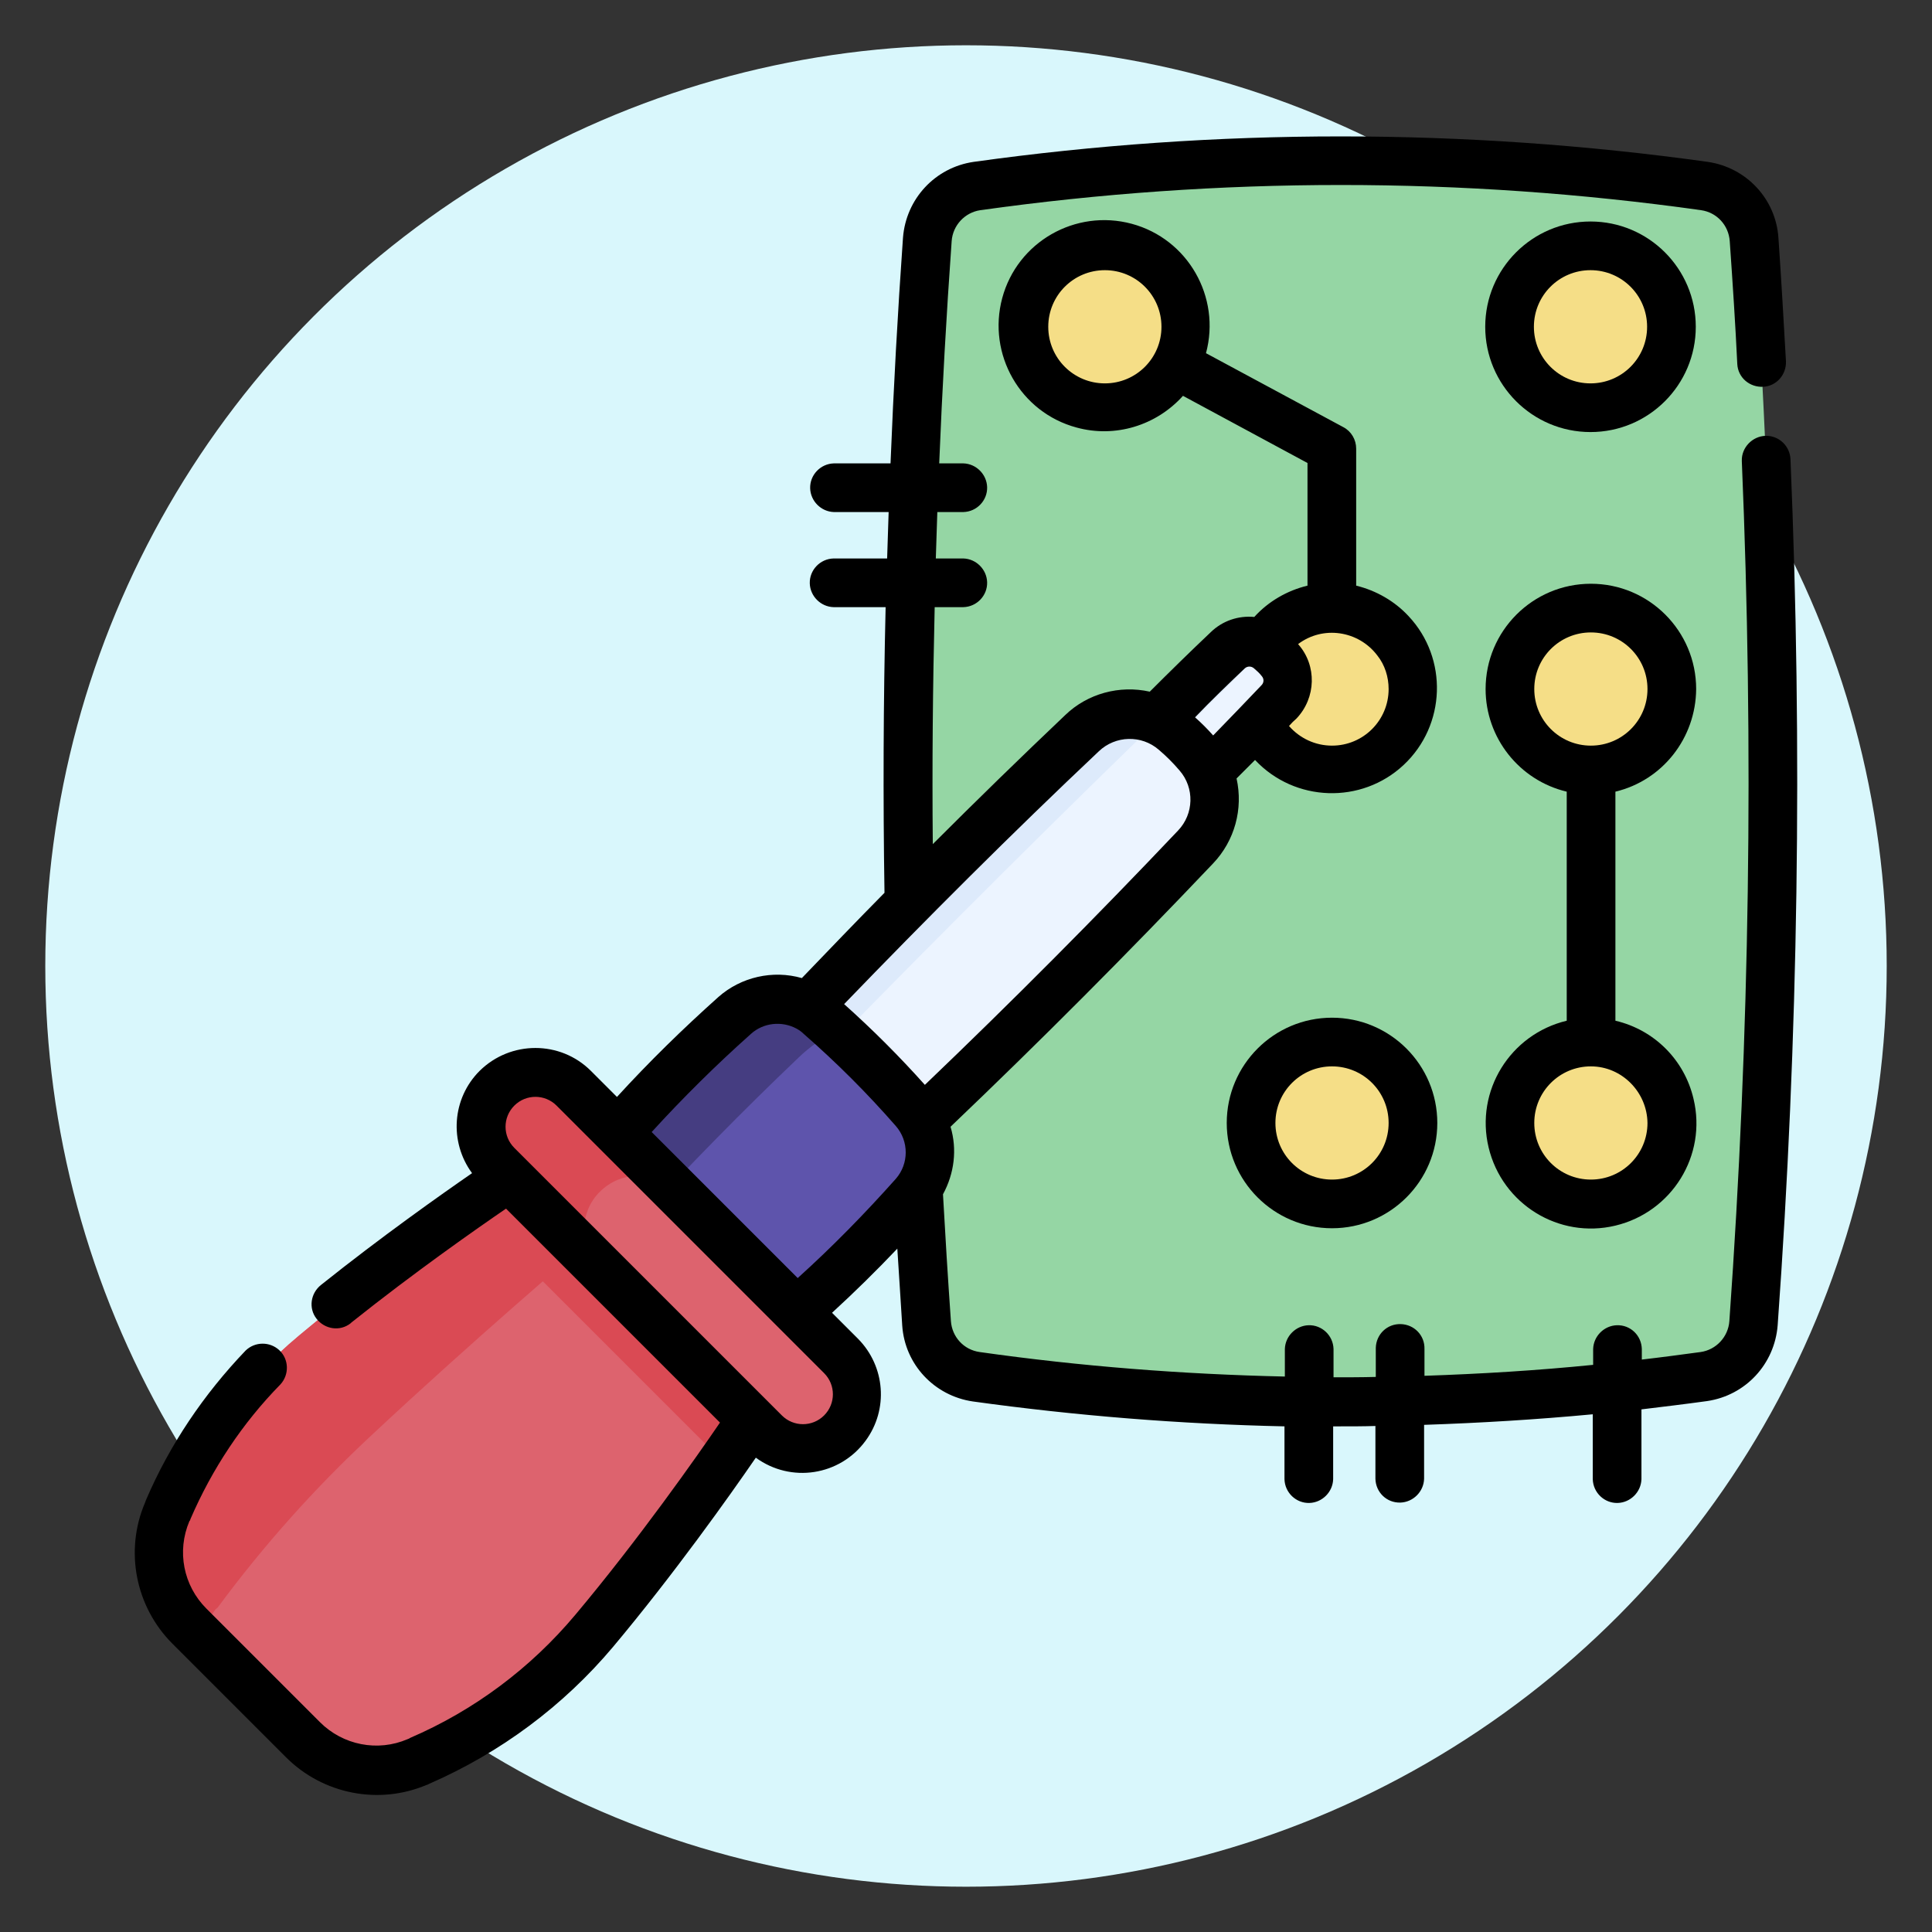 <?xml version="1.0" encoding="utf-8"?>
<svg version="1.1" class="icon-about-machining" xmlns="http://www.w3.org/2000/svg" x="0" y="0" viewBox="0 0 512 512" xml:space="preserve">
	<rect x="0" y="0" width="512" height="512" fill="#333333" stroke="none"/>
	<circle fill="#D9F7FC" cx="256" cy="256" r="244"/>
	<g>
		<path fill="#95D6A4" d="M258.8,364.9c64,9,128.9,9,192.8,0c7.2-1,12.7-6.9,13.1-14.1c6.8-95.6,6.8-191.5,0-287.1 c-0.5-7.2-6-13.1-13.1-14.1c-64-9-128.9-9-192.8,0c-7.2,1-12.6,6.9-13.1,14.1c-6.8,95.6-6.8,191.5,0,287.1 C246.2,358,251.7,363.9,258.8,364.9z"/>
		<circle fill="#F5DE87" cx="353" cy="182.6" r="21.5"/>
		<circle fill="#F5DE87" cx="421.6" cy="182.6" r="21.5"/>
		<circle fill="#F5DE87" cx="421.6" cy="297.6" r="21.5"/>
		<circle fill="#F5DE87" cx="353" cy="297.6" r="21.5"/>
		<circle fill="#F5DE87" cx="292.8" cy="86.6" r="21.5"/>
		<circle fill="#F5DE87" cx="421.6" cy="86.6" r="21.5"/>
		<path fill="#ECF4FF" d="M339.2,174.9c-0.9-1-1.8-1.9-2.8-2.8c-3.2-2.8-7.9-2.6-11,0.2c-12.9,12.2-25.3,24.7-37.4,37.7 c2.7,5.8,7.4,10.5,13.2,13.2c13-12.1,25.5-24.6,37.7-37.4C341.8,182.9,341.9,178.1,339.2,174.9L339.2,174.9z"/>
		<path fill="#DDEAFB" d="M331.9,175.3c-13.6,13.4-27,26.8-40.4,40.4c-1.4-1.7-2.6-3.6-3.6-5.7c12.1-13,24.6-25.5,37.4-37.7 c2.9-2.8,7.5-3,10.7-0.5C334.6,172.9,333.2,174.1,331.9,175.3L331.9,175.3z"/>
		<path fill="#ECF4FF" d="M317.5,200.1c-1.9-2.2-4-4.3-6.2-6.2c-7.1-6.2-17.8-5.9-24.6,0.6c-28.7,27.2-56.6,55.3-83.6,84.2 c6.1,13,16.6,23.5,29.6,29.6c28.9-27,57-54.9,84.2-83.6C323.4,217.8,323.7,207.2,317.5,200.1L317.5,200.1z"/>
		<path fill="#DDEAFB" d="M209.1,288.7c-2.3-3.2-4.3-6.5-6-10c27-28.9,54.9-57,83.6-84.2c5.7-5.4,14.1-6.6,21-3 c-2.8,1.7-5.4,3.8-7.7,6.1C269.3,227.5,239,257.9,209.1,288.7z"/>
		<path fill="#5E54AC" d="M242.3,294.1c-7.8-8.9-16.1-17.2-25-25c-6.5-5.7-16.1-5.7-22.6,0c-14.2,12.6-27.4,26.4-39.5,41.1 c13.4,17.1,28.8,32.5,45.9,45.9c14.7-12,28.5-25.2,41.1-39.5C248,310.2,248,300.5,242.3,294.1L242.3,294.1z"/>
		<path fill="#453D81" d="M176.8,334.5c-7.7-7.7-14.9-15.8-21.6-24.3c12-14.7,25.2-28.5,39.5-41.1c6.4-5.7,16.1-5.7,22.6,0 c1.6,1.4,3.1,2.7,4.6,4.1c-3.8,1.7-7.3,4.2-10.3,7.1c-14.7,14-28.9,28.5-42.7,43.4C171,327.7,173.7,331.4,176.8,334.5z"/>
		<path fill="#DD636E" d="M111.3,466.7l-0.6,0.3c-10.3,4.4-22.3,2-30.2-5.9L50.3,431c-8-7.9-10.3-19.9-5.9-30.2 c0.1-0.2,0.2-0.4,0.3-0.6c7.7-17.9,19.6-33.8,34.6-46.3c16.4-13.7,33.9-26.5,44.9-34.1c6.7-4.7,11-7.5,11-7.5l42.3,21.9l22,42.3 c0,0-2.8,4.3-7.6,11c-7.7,11-20.4,28.5-34.1,44.8C145.1,447.2,129.2,459,111.3,466.7L111.3,466.7z"/>
		<path fill="#DA4A54" d="M57.1,426.5c-1.6,2.2-3.1,4.6-4.3,7l-2.5-2.5c-7.9-7.9-10.3-19.9-5.9-30.2c0.1-0.2,0.2-0.4,0.3-0.6 c7.7-17.9,19.6-33.8,34.6-46.3c26.4-22.1,55.9-41.7,55.9-41.7l42.3,21.9l-24.3-2.6c0,0-28.2,24-54.9,49 c-14.9,13.9-28.5,29.1-40.6,45.5L57.1,426.5z"/>
		<path fill="#DA4A54" d="M191.7,387.4l-66.9-66.9c-0.3-0.3-0.5-0.5-0.7-0.8c6.7-4.7,11-7.5,11-7.5l42.3,21.9l22,42.3 C199.3,376.3,196.4,380.6,191.7,387.4z"/>
		<path fill="#DD636E" d="M222.9,359.3l-70.9-70.9c-5.6-5.6-14.7-5.6-20.3,0s-5.6,14.7,0,20.3l70.9,70.9c5.6,5.6,14.7,5.6,20.3,0 C228.6,374,228.6,364.9,222.9,359.3z"/>
		<path fill="#DA4A54" d="M154.8,325.9c0,3.8,1.5,7.5,4.2,10.2l-27.3-27.3c-5.6-5.6-5.6-14.7,0-20.3s14.7-5.6,20.3,0l0,0l27.3,27.3 c-5.6-5.6-14.7-5.6-20.3,0C156.3,318.4,154.8,322.1,154.8,325.9L154.8,325.9z"/>
	</g>
	<g>
		<path d="M474.5,121.8c-0.1-3.6-3.1-6.4-6.6-6.3s-6.4,3.1-6.3,6.6c0,0,0,0.1,0,0.1c3.2,76,2.1,152.1-3.3,227.9 c-0.3,4.2-3.5,7.6-7.6,8.2c-5.2,0.7-10.4,1.4-15.6,2v-2.8c-0.1-3.6-3-6.4-6.6-6.3c-3.4,0.1-6.2,2.9-6.3,6.3v4.2 c-14.9,1.5-29.8,2.4-44.7,2.9v-7.1c0.1-3.6-2.7-6.5-6.3-6.6s-6.5,2.7-6.6,6.3c0,0.1,0,0.2,0,0.3v7.4c-3.7,0.1-7.5,0.1-11.2,0.1 v-7.5c-0.1-3.6-3.1-6.4-6.6-6.3c-3.4,0.1-6.2,2.9-6.3,6.3v7.3c-27.1-0.6-54.1-2.7-80.9-6.5c-4.2-0.6-7.3-4-7.6-8.2 c-0.8-11.4-1.5-22.7-2.1-33.6c3-5.5,3.8-11.9,2-17.9c23.7-22.6,47.1-46.1,69.6-69.8c5.7-6,8-14.4,6.2-22.5c1.6-1.6,3.3-3.3,4.9-4.9 c10.5,11.2,28.2,11.8,39.4,1.3s11.8-28.2,1.3-39.4c-3.7-4-8.6-6.8-13.9-8.1v-36.3c0-2.4-1.3-4.6-3.4-5.7l-36.4-19.6 c4-14.9-4.8-30.3-19.7-34.3s-30.3,4.8-34.3,19.7c-4,14.9,4.8,30.3,19.7,34.3c10.2,2.8,21.1-0.5,28.2-8.4l33,17.8v32.5 c-5.4,1.3-10.4,4.2-14.1,8.3c-4.2-0.4-8.4,1-11.5,4c-5.6,5.3-11,10.6-16.2,15.8c-8-1.8-16.5,0.5-22.4,6.2 c-11.8,11.2-23.5,22.6-35.1,34.2c-0.2-20.9,0-41.8,0.5-62.8h7.6c3.6-0.1,6.4-3.1,6.3-6.6c-0.1-3.4-2.9-6.2-6.3-6.3h-7.3 c0.1-4.1,0.3-8.2,0.4-12.3h6.9c3.6-0.1,6.4-3.1,6.3-6.6c-0.1-3.4-2.9-6.2-6.3-6.3h-6.4c0.8-19.7,1.9-39.3,3.3-58.9 c0.3-4.2,3.5-7.6,7.6-8.2c63.4-8.9,127.7-8.9,191,0c4.2,0.6,7.3,4,7.6,8.2c0.8,11.5,1.5,22.1,2,32.6c0.2,3.6,3.3,6.2,6.9,6 c3.5-0.2,6.1-3.2,6-6.7c-0.6-10.5-1.2-21.2-2-32.8c-0.7-10.3-8.5-18.6-18.7-20.1c-64.6-9-130.1-9-194.6,0 c-10.2,1.5-17.9,9.8-18.7,20.1c-1.4,19.8-2.5,39.8-3.3,59.8h-15c-3.6,0.1-6.4,3.1-6.3,6.6c0.1,3.4,2.9,6.2,6.3,6.3h14.5 c-0.1,4.1-0.3,8.2-0.4,12.3h-14.2c-3.6,0.1-6.4,3.1-6.3,6.6c0.1,3.4,2.9,6.2,6.3,6.3h13.8c-0.6,25.3-0.7,50.5-0.3,75.7 c-7.4,7.5-14.6,15-21.9,22.6c-7.7-2.2-16.1-0.3-22.1,5c-9.4,8.4-18.4,17.2-26.9,26.5l-6.9-6.9c-8.1-8.1-21.3-8.1-29.5,0 c-7.3,7.3-8.1,18.8-2,27.1c-8.4,5.8-24.1,16.9-40,29.6c-2.8,2.2-3.4,6.2-1.2,9c2.2,2.8,6.2,3.4,9,1.2c0.1-0.1,0.1-0.1,0.2-0.2 c16.8-13.4,33.4-25,41-30.2l56.7,56.7c-6.2,9.1-21.6,31-38.3,50.9c-11.9,14.2-26.9,25.4-43.9,32.7l-0.1,0.1l-0.5,0.2 c-7.9,3.4-17.1,1.6-23.2-4.5l-30.1-30.1c-6.1-6.1-7.9-15.2-4.5-23.2l0.1-0.1c0.1-0.1,0.1-0.3,0.2-0.5c5.7-13.2,13.7-25.3,23.8-35.6 c2.4-2.6,2.3-6.7-0.3-9.1c-2.5-2.3-6.4-2.3-8.9,0.1C54,369.5,45,382.8,38.7,397.5c-0.1,0.3-0.2,0.5-0.3,0.8 c-5.4,12.7-2.5,27.5,7.3,37.3l30.1,30.1c9.8,9.8,24.6,12.7,37.3,7.3l0.1,0l0.2-0.1l0.4-0.2c18.8-8.2,35.5-20.6,48.7-36.3 c16-19.1,30.8-39.9,37.8-50.1c9.3,6.8,22.3,4.8,29.1-4.5c6.1-8.3,5.2-19.7-2-27l-6.9-6.9c6-5.5,11.7-11.1,17.3-17 c0.4,6.7,0.9,13.5,1.3,20.4c0.7,10.3,8.5,18.6,18.7,20.1c27.4,3.8,55,6,82.6,6.6V392c0.1,3.6,3.1,6.4,6.6,6.3 c3.4-0.1,6.2-2.9,6.3-6.3v-14h1.8c3.1,0,6.3,0,9.4-0.1v14c0.1,3.6,3,6.4,6.6,6.3c3.4-0.1,6.2-2.9,6.3-6.3v-14.3 c14.9-0.5,29.8-1.4,44.7-2.8V392c0.1,3.6,3.1,6.4,6.6,6.3c3.4-0.1,6.2-2.9,6.3-6.3v-18.5c5.8-0.7,11.6-1.4,17.4-2.2 c10.2-1.5,17.9-9.8,18.7-20.1C476.6,274.9,477.7,198.3,474.5,121.8L474.5,121.8z M292.8,101.6c-8.3,0-15-6.7-15-15 c0-8.3,6.7-15,15-15s15,6.7,15,15c0,0,0,0,0,0C307.8,94.9,301.1,101.6,292.8,101.6z M368,182.6c0,8.3-6.7,15-15,15 c-4.4,0-8.5-1.9-11.4-5.2c0.6-0.7,1.3-1.4,2-2c5.2-5.5,5.4-14,0.5-19.6l-0.1-0.1c6.6-5,16-3.6,21,3C367,176.2,368,179.4,368,182.6 L368,182.6z M329.9,177.1c0.7-0.6,1.7-0.6,2.4,0c0.7,0.6,1.5,1.3,2.1,2.1c0.6,0.7,0.6,1.7-0.1,2.4c-4.1,4.3-8.4,8.8-12.8,13.3 c-1.5-1.7-3.1-3.3-4.8-4.8C320.9,185.7,325.4,181.4,329.9,177.1L329.9,177.1z M291.2,199.1c4.4-4.2,11.3-4.4,15.9-0.4 c2,1.7,3.8,3.5,5.5,5.5c4,4.6,3.8,11.5-0.4,15.9c-21.7,22.9-44.2,45.5-67.1,67.4c-6.7-7.5-13.9-14.7-21.4-21.4 C245.6,243.4,268.2,220.8,291.2,199.1L291.2,199.1z M218.4,375.1c-3.1,3.1-8.1,3.1-11.2,0c0,0,0,0,0,0l-70.9-70.9 c-3.1-3.1-3.1-8.1,0-11.2c3.1-3.1,8.1-3.1,11.2,0l70.9,70.9C221.5,367,221.5,372,218.4,375.1C218.4,375.1,218.4,375.1,218.4,375.1 L218.4,375.1z M211.4,338.7l-38.7-38.7c8.3-9.1,17.1-17.8,26.3-26c3.3-3,8.2-3.5,12.1-1.4c0.7,0.4,1.3,0.8,1.9,1.4 c8.7,7.6,16.8,15.7,24.4,24.4c3.5,4,3.5,10,0,14C229.2,321.6,220.6,330.4,211.4,338.7L211.4,338.7z"/>
		<path d="M449.5,182.6c0-15.4-12.5-27.9-27.9-27.9c-15.4,0-27.9,12.5-27.9,27.9c0,12.9,8.9,24.2,21.5,27.2v60.7 c-15,3.6-24.3,18.6-20.7,33.6c3.6,15,18.6,24.3,33.6,20.7s24.3-18.6,20.7-33.6c-2.4-10.3-10.4-18.3-20.7-20.7v-60.7 C440.6,206.8,449.4,195.6,449.5,182.6L449.5,182.6z M406.6,182.6c0-8.3,6.7-15,15-15c8.3,0,15,6.7,15,15c0,8.3-6.7,15-15,15l0,0 C413.3,197.6,406.6,190.9,406.6,182.6z M436.6,297.6c0,8.3-6.7,15-15,15c-8.3,0-15-6.7-15-15c0-8.3,6.7-15,15-15l0,0 C429.8,282.6,436.5,289.4,436.6,297.6L436.6,297.6z"/>
		<path d="M353,269.7c-15.4,0-27.9,12.5-27.9,27.9c0,15.4,12.5,27.9,27.9,27.9c15.4,0,27.9-12.5,27.9-27.9l0,0 C380.9,282.2,368.4,269.7,353,269.7z M353,312.6c-8.3,0-15-6.7-15-15c0-8.3,6.7-15,15-15s15,6.7,15,15l0,0 C368,305.9,361.3,312.6,353,312.6L353,312.6z"/>
		<path d="M421.5,58.7c-15.4,0-27.9,12.5-27.9,27.9s12.5,27.9,27.9,27.9c15.4,0,27.9-12.5,27.9-27.9l0,0 C449.4,71.2,436.9,58.7,421.5,58.7z M421.5,101.6c-8.3,0-15-6.7-15-15s6.7-15,15-15c8.3,0,15,6.7,15,15l0,0 C436.5,94.9,429.8,101.6,421.5,101.6L421.5,101.6z"/>
	</g>
</svg>